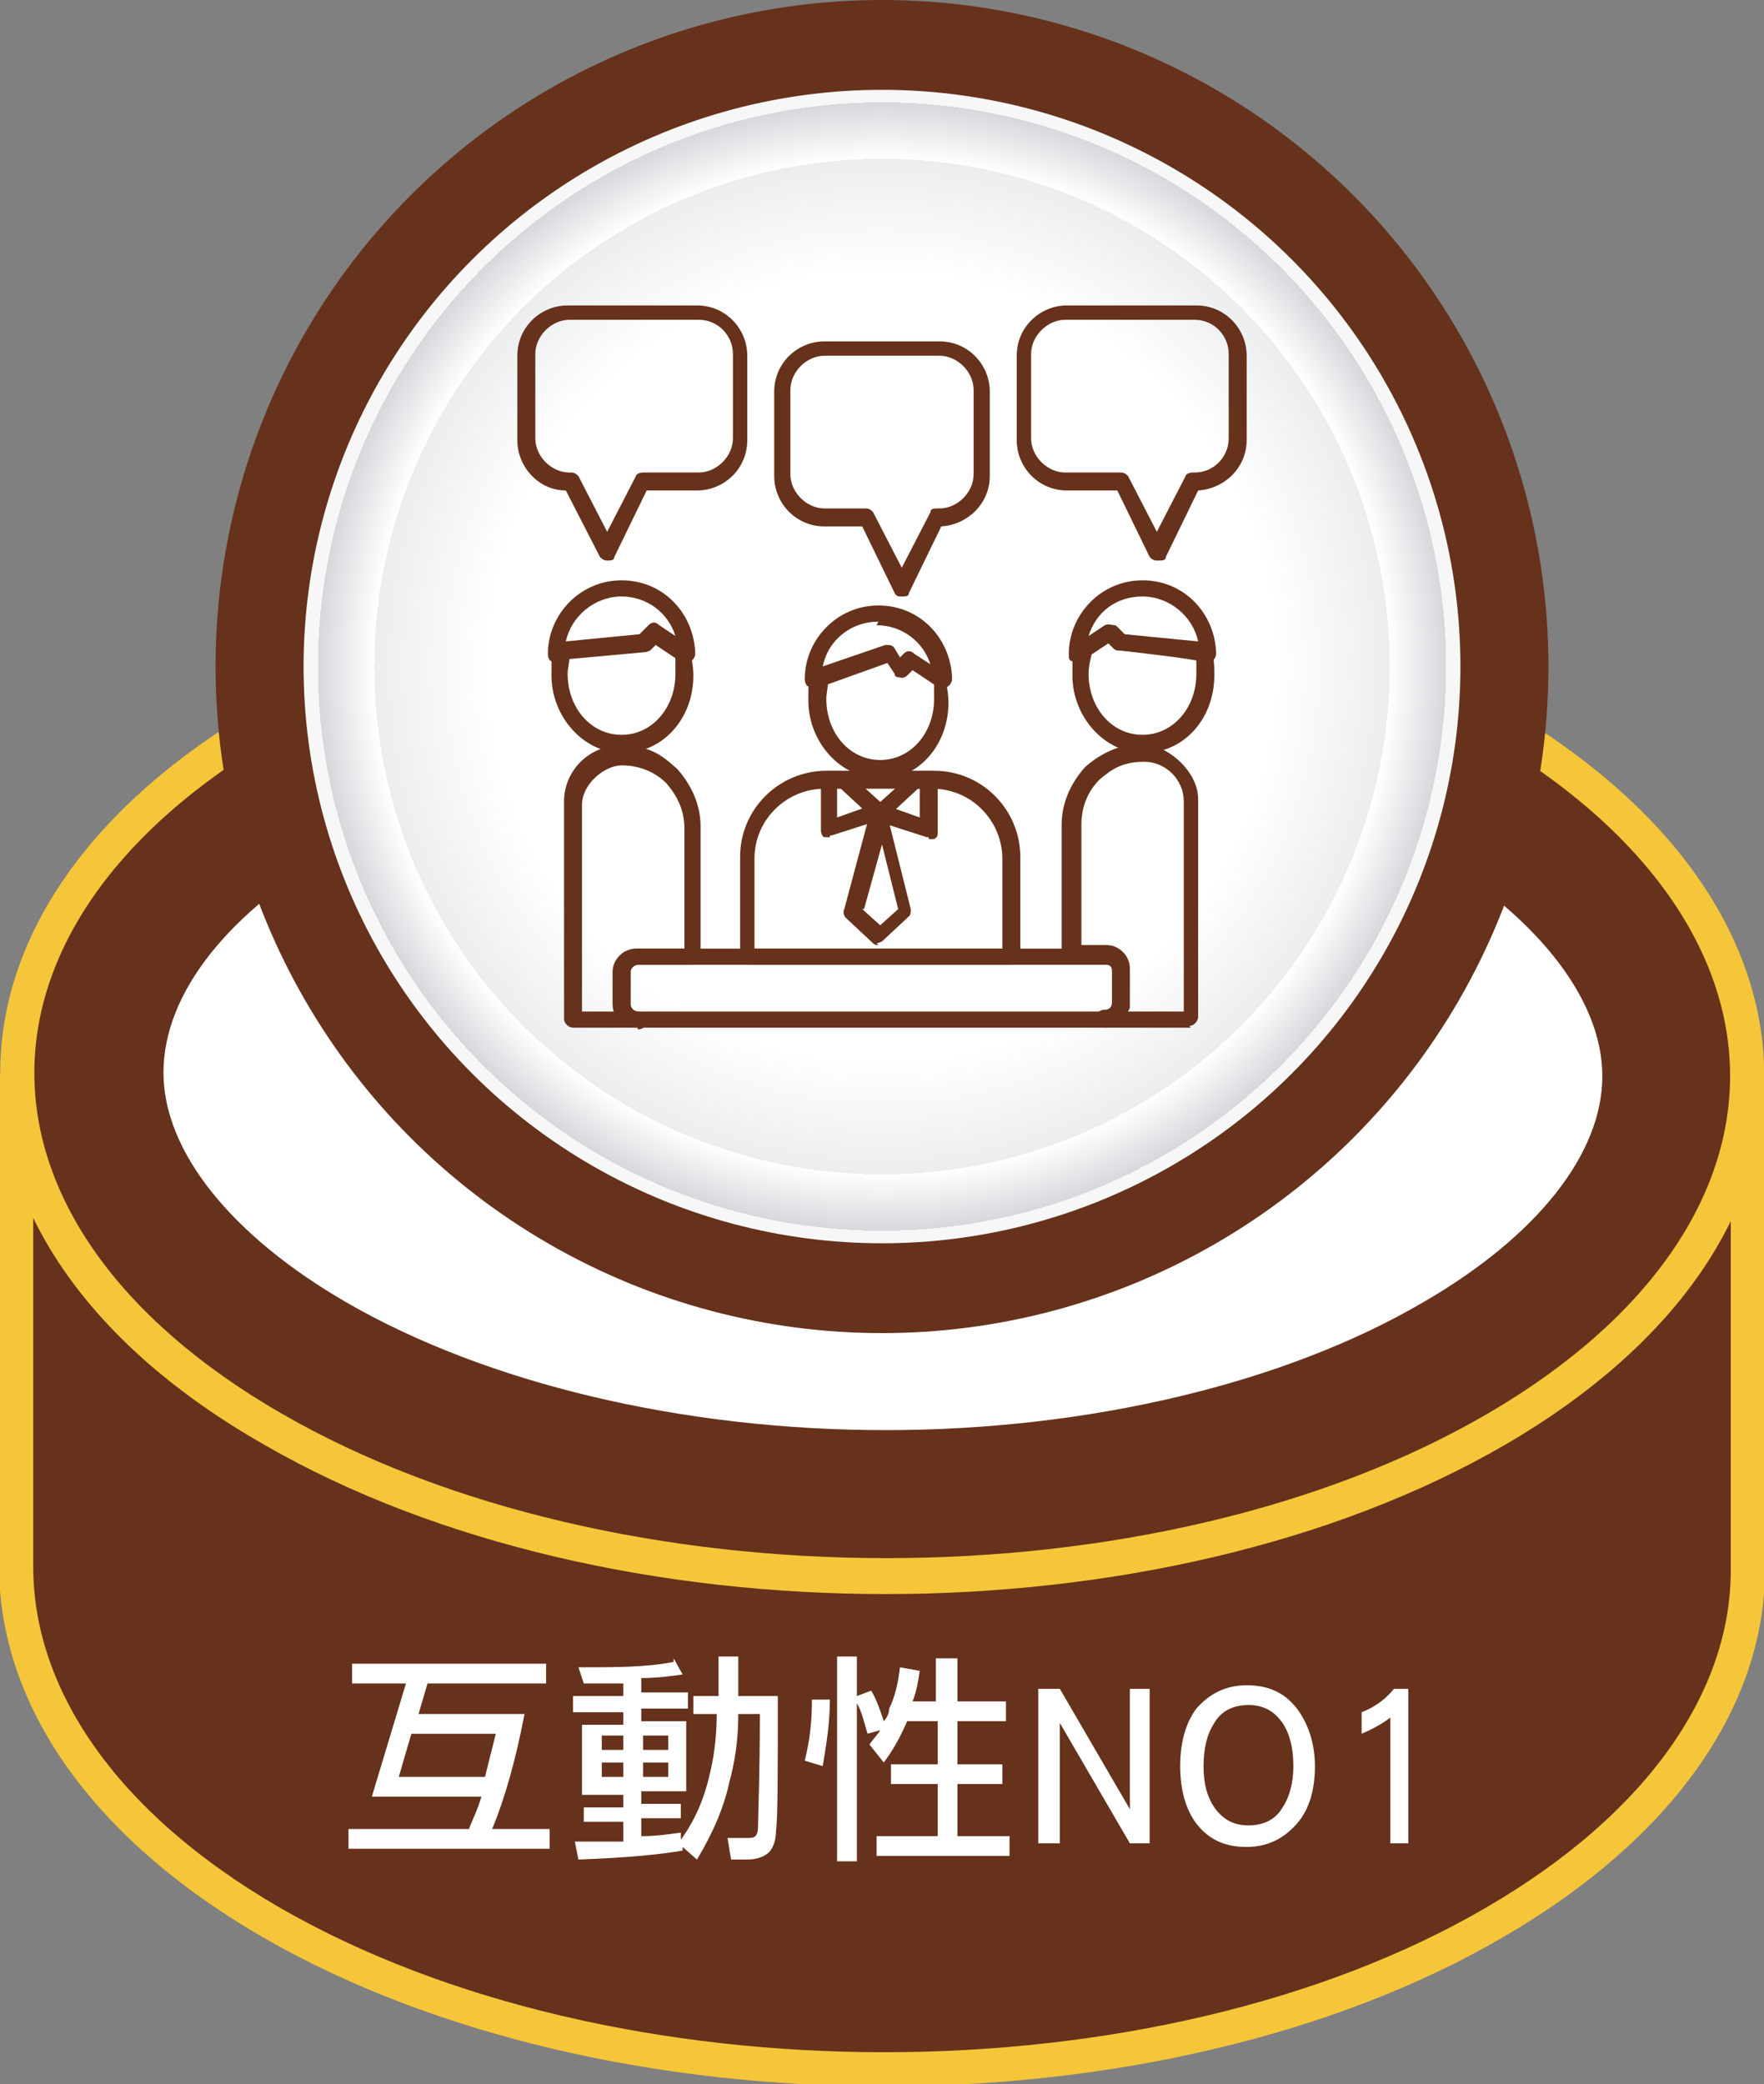 <?xml version="1.0" encoding="UTF-8"?>
<svg id="uuid-c1c769e9-2acf-4c6e-a96e-a3a6004bb058" xmlns="http://www.w3.org/2000/svg" version="1.1" xmlns:xlink="http://www.w3.org/1999/xlink" viewBox="0 0 98.2 116">
  <rect x="0" y="0" width="98.2" height="116" fill="#808080" stroke="none"/>
  <defs>
    <style>
      .cls-1, .cls-2, .cls-3 {
        stroke-width: 0px;
      }

      .cls-1, .cls-4 {
        fill: #66321b;
      }

      .cls-2 {
        fill: url(#_未命名漸層);
      }

      .cls-4 {
        stroke: #f5c63a;
        stroke-miterlimit: 10;
        stroke-width: 1.9px;
      }

      .cls-3 {
        fill: #fff;
      }
    </style>
    <radialGradient id="_未命名漸層" data-name="未命名漸層" cx="49.1" cy="37.1" fx="49.1" fy="37.1" r="31.4" gradientTransform="translate(0 0) rotate(0)" gradientUnits="userSpaceOnUse">
      <stop offset=".7" stop-color="#fff"/>
      <stop offset=".9" stop-color="#ecedef"/>
      <stop offset=".9" stop-color="#fff"/>
      <stop offset="1" stop-color="#d7d8dc"/>
      <stop offset="1" stop-color="#f7f7f8"/>
    </radialGradient>
  </defs>
  <g id="uuid-27f0644c-27c4-49ac-b849-9e6202b98952">
    <path class="cls-4" d="M97.3,60v27.4c0,7.1-4.8,14.2-14.1,19.6-18.7,10.9-49.2,10.9-68.1,0-9.5-5.5-14.2-12.7-14.2-19.8v-27.4c0,7.2,4.8,14.4,14.3,19.8,18.9,10.9,49.3,10.9,68.1,0,9.3-5.4,14-12.5,14-19.6Z"/>
    <path class="cls-4" d="M83.1,40.1c18.8,10.9,18.9,28.5.2,39.4-18.7,10.9-49.2,10.9-68.1,0-18.9-10.9-19-28.5-.2-39.4,18.7-10.9,49.2-10.9,68.1,0Z"/>
    <path class="cls-3" d="M49.3,79.6c-11.3,0-22.2-2.6-30-7.1-6.4-3.7-10.2-8.4-10.2-12.8s3.6-9,10-12.6c7.7-4.5,18.6-7.1,29.9-7.1s22.2,2.6,30,7.1c6.4,3.7,10.2,8.4,10.2,12.8,0,4.3-3.6,8.9-10,12.6-7.7,4.5-18.6,7.1-29.9,7.1Z"/>
    <ellipse class="cls-1" cx="49.1" cy="37.1" rx="37.1" ry="37.1"/>
    <ellipse class="cls-2" cx="49.1" cy="37.1" rx="32.2" ry="32.1" transform="translate(0 0) rotate(0)"/>
    <g>
      <g>
        <g>
          <path class="cls-1" d="M34.6,41.9c-2.1,0-3.9-2-3.9-4.3s0-1,.2-1.5c0-.2.2-.3.4-.3l4.3-.4.5-.5c.2-.2.4-.2.6,0l1.4.9c0,0,.2.1.2.2.2.5.3,1.1.3,1.6,0,2.4-1.7,4.3-3.9,4.3h0ZM31.7,36.6c0,.3-.1.6-.1.9,0,1.9,1.3,3.4,3,3.4s3-1.5,3-3.4,0-.8-.2-1.2l-.9-.6-.3.3c0,0-.2.1-.3.1l-4.1.4h0Z"/>
          <path class="cls-1" d="M31,36.8c0,0-.2,0-.3,0-.1,0-.2-.2-.2-.4,0-2.2,1.8-4.1,4.1-4.1s4,1.8,4.1,4c0,0,0,0,0,.1,0,.2-.2.5-.5.5h0c0,0-.2,0-.2,0l-1.5-1-.3.3c0,0-.2.1-.3.1l-4.4.4h-.3c0,.1-.1.1-.2.1h0ZM34.6,33.2c-1.5,0-2.8,1.1-3.1,2.5l4.1-.4.5-.5c.2-.2.4-.2.6,0l.9.6c-.4-1.3-1.6-2.2-3-2.2h0Z"/>
          <path class="cls-1" d="M35.5,57.2h-3.6c-.2,0-.5-.2-.5-.5v-12.1c0-1.7,1.4-3.1,3.1-3.1s2.3.5,3.2,1.3c.8.9,1.3,2,1.3,3.2v7.2c0,.2-.2.5-.5.5h-3c-.2,0-.4.2-.4.4v1.8c0,.2.2.4.4.4s.5.2.5.5-.2.5-.5.5h0ZM32.3,56.3h1.9c0-.1,0-.3,0-.4v-1.8c0-.7.6-1.3,1.3-1.3h2.6v-6.7c0-1-.4-1.8-1-2.5-.7-.7-1.6-1-2.5-1s-2.2,1-2.2,2.2v11.6h0Z"/>
        </g>
        <g>
          <path class="cls-1" d="M63.6,41.9c-2.1,0-3.9-2-3.9-4.3s0-1.1.3-1.6c0,0,0-.2.2-.2l1.4-.9c.2-.1.4,0,.6,0l.5.5,4.3.4c.2,0,.3.1.4.3.2.5.2,1,.2,1.5,0,2.4-1.7,4.3-3.9,4.3h0ZM60.8,36.3c-.1.4-.2.8-.2,1.2,0,1.9,1.3,3.4,3,3.4s3-1.5,3-3.4,0-.6-.1-.9l-4.2-.4c-.1,0-.2,0-.3-.1l-.3-.3-.9.6h0Z"/>
          <path class="cls-1" d="M67.2,36.8c0,0-.1,0-.2,0h-.3c0-.1-4.4-.6-4.4-.6-.1,0-.2,0-.3-.1l-.3-.3-1.5,1c-.1,0-.3,0-.5,0-.2,0-.2-.2-.2-.4,0-2.2,1.8-4.1,4.1-4.1s4,1.8,4.1,4c0,0,0,0,0,.1,0,.2-.2.5-.5.5h0,0ZM62.6,35.3l4.1.4c-.3-1.4-1.6-2.5-3.1-2.5s-2.6.9-3,2.2l.9-.6c.2-.1.4,0,.6,0l.5.5h0Z"/>
          <path class="cls-1" d="M66.3,57.2h-4.8c-.2,0-.5-.2-.5-.5s.2-.5.5-.5.4-.2.4-.4v-1.8c0-.2-.2-.4-.4-.4h-1.9c-.2,0-.5-.2-.5-.5v-7.2c0-1.2.5-2.3,1.3-3.2.9-.8,2-1.3,3.2-1.3s3.1,1.4,3.1,3.1v12.1c0,.2-.2.5-.5.5h0ZM62.8,56.3h3.1v-11.7c0-1.2-1-2.2-2.2-2.2s-1.8.4-2.5,1c-.7.7-1,1.6-1,2.5v6.7h1.4c.7,0,1.3.6,1.3,1.3v1.8c0,.1,0,.3,0,.4Z"/>
        </g>
        <path class="cls-1" d="M61.5,57.2h-26.1c-.7,0-1.3-.6-1.3-1.3v-1.8c0-.7.6-1.3,1.3-1.3h26.1c.7,0,1.3.6,1.3,1.3v1.8c0,.7-.6,1.3-1.3,1.3ZM35.5,53.7c-.2,0-.4.2-.4.4v1.8c0,.2.2.4.4.4h26.1c.2,0,.4-.2.4-.4v-1.8c0-.2-.2-.4-.4-.4h-26.1Z"/>
        <g>
          <path class="cls-1" d="M48.9,43.3c-2.1,0-3.9-2-3.9-4.3s0-1,.2-1.5c0-.1.2-.2.3-.3l3.8-1.3c.2,0,.4,0,.5.2l.3.5.2-.2c.2-.2.4-.2.6,0l1.4.9c0,0,.2.1.2.2.2.5.3,1.1.3,1.6,0,2.4-1.7,4.3-3.9,4.3h0ZM46.1,37.9c0,.3-.1.7-.1,1,0,1.9,1.3,3.4,3,3.4s3-1.5,3-3.4,0-.8-.2-1.2l-.9-.6-.3.3c0,0-.2.2-.4.1-.1,0-.3,0-.3-.2l-.4-.6s-3.3,1.2-3.3,1.2Z"/>
          <path class="cls-1" d="M45.3,38.2c0,0-.2,0-.3,0-.1,0-.2-.2-.2-.4,0-2.2,1.8-4.1,4.1-4.1s4,1.8,4.1,4c0,0,0,0,0,.1,0,.2-.2.5-.5.5h0c0,0-.2,0-.2,0l-1.5-1-.3.3c0,0-.2.2-.4.1-.1,0-.3,0-.3-.2l-.4-.6-3.9,1.4s0,0-.2,0h0ZM48.9,34.6c-1.5,0-2.8,1-3.1,2.5l3.5-1.2c.2,0,.4,0,.5.2l.3.5.2-.2c.2-.2.4-.2.6,0l.9.6c-.4-1.3-1.6-2.2-3-2.2h0Z"/>
          <g>
            <path class="cls-1" d="M48.9,52.6c-.1,0-.2,0-.3-.1l-1.5-1.4c-.1-.1-.2-.3-.1-.5l1.5-5.6c0-.2.2-.3.4-.3h0c.2,0,.4.1.4.3l1.4,5.6c0,.2,0,.3-.1.4l-1.5,1.4c0,0-.2.1-.3.1h0ZM48,50.6l1,.9,1-.9-.9-3.6-1,3.6h0Z"/>
            <g>
              <path class="cls-1" d="M46.2,46.6c0,0-.2,0-.3,0-.1,0-.2-.2-.2-.4v-2.7c0-.2.2-.5.5-.5h.8c.1,0,.2,0,.3.1l2,1.8c.1.1.2.3.1.4,0,.2-.2.3-.3.3l-2.8.9s0,0-.1,0h0ZM46.6,43.9v1.6l1.4-.5-1.3-1.2h-.1Z"/>
              <path class="cls-1" d="M51.7,46.6s0,0-.1,0l-2.8-.9c-.2,0-.3-.2-.3-.3,0-.2,0-.3.1-.4l2-1.8c0,0,.2-.1.3-.1h.8c.2,0,.5.2.5.5v2.7c0,.2,0,.3-.2.4,0,0-.2,0-.3,0h0ZM49.8,45l1.4.5v-1.6h-.1l-1.3,1.2h0Z"/>
            </g>
          </g>
          <path class="cls-1" d="M56.3,53.7h-14.6c-.2,0-.5-.2-.5-.5v-5.5c0-2.7,2.2-4.8,4.8-4.8h6c2.7,0,4.8,2.2,4.8,4.8v5.5c0,.2-.2.5-.5.5h0ZM42.1,52.8h13.7v-5c0-2.1-1.7-3.9-3.9-3.9h-6c-2.1,0-3.9,1.7-3.9,3.9v5Z"/>
        </g>
      </g>
      <path class="cls-1" d="M33.8,31.2c-.2,0-.3-.1-.4-.2l-1.9-3.7c-1.5,0-2.7-1.3-2.7-2.8v-4.7c0-1.6,1.3-2.8,2.8-2.8h7.2c1.6,0,2.8,1.3,2.8,2.8v4.7c0,1.6-1.3,2.8-2.8,2.8h-2.8l-1.8,3.7c0,.2-.2.2-.4.2h0ZM31.7,17.8c-1,0-1.9.9-1.9,1.9v4.7c0,1,.9,1.9,1.9,1.9h.1c.2,0,.3.1.4.2l1.6,3.1,1.6-3.1c0-.1.2-.2.4-.2h3.1c1,0,1.9-.9,1.9-1.9v-4.7c0-1-.8-1.9-1.9-1.9h-7.2,0Z"/>
      <path class="cls-1" d="M64.4,31.2c-.2,0-.3-.1-.4-.2l-1.8-3.7h-2.8c-1.6,0-2.8-1.3-2.8-2.8v-4.7c0-1.6,1.3-2.8,2.8-2.8h7.2c1.6,0,2.8,1.3,2.8,2.8v4.7c0,1.5-1.2,2.7-2.7,2.8l-1.8,3.7c0,.2-.2.2-.4.2ZM59.3,17.8c-1,0-1.9.9-1.9,1.9v4.7c0,1,.9,1.9,1.9,1.9h3.1c.2,0,.3.1.4.2l1.6,3.1,1.6-3.1c0-.1.2-.2.4-.2h.1c1.1,0,1.9-.9,1.9-1.9v-4.7c0-1-.8-1.9-1.9-1.9h-7.2,0Z"/>
      <path class="cls-1" d="M50.2,33.2c-.2,0-.3,0-.4-.2l-1.8-3.7h-2.1c-1.6,0-2.8-1.3-2.8-2.8v-4.7c0-1.6,1.3-2.8,2.8-2.8h6.4c1.6,0,2.8,1.3,2.8,2.8v4.7c0,1.5-1.2,2.7-2.7,2.8l-1.8,3.7c0,.2-.2.2-.4.2h0ZM45.9,19.8c-1,0-1.9.9-1.9,1.9v4.7c0,1,.9,1.9,1.9,1.9h2.3c.2,0,.3.1.4.2l1.6,3.1,1.6-3.1c0-.2.2-.2.4-.2h.1c1,0,1.9-.9,1.9-1.9v-4.7c0-1-.9-1.9-1.9-1.9h-6.4,0Z"/>
    </g>
    <g>
      <path class="cls-3" d="M19.4,92.6h11v1.1h-6.6l-.5,1.7h5.9c-.5,2.6-1.1,4.7-1.8,6.4h3.2v1.1h-11.2v-1.1h6.7c.2-.5.5-1.1.7-1.8h-6.1l1.9-6.3h-3v-1.1h0ZM27,98.9c.2-.8.4-1.6.6-2.4h-4.7l-.7,2.4h4.8Z"/>
      <path class="cls-3" d="M37.5,92.3l.5.9c-.7.1-1.5.2-2.3.2v.8h2.6v.9h-2.6v.7h2.5v3.9h-2.5v.7h2.2v.8h-2.2v1c.8,0,1.5-.1,2.2-.2v.4c.8-1.1,1.3-2.3,1.6-3.6.2-.8.4-2,.4-3.4h-1.3v-1h1.4v-2.2h1.1v2.2h2.2c0,4.2,0,6.8-.1,7.5,0,.6-.2,1-.4,1.2-.2.2-.6.4-1.2.4s-.6,0-.9,0l-.2-1.2c.4,0,.8,0,1.2,0s.5-.2.5-.7c0-.6.1-2.7.1-6.2h-1.2c0,1.5-.2,2.7-.5,3.8-.3,1.4-.9,2.8-1.8,4.3l-.8-.7v.2c-1.1.2-3,.4-5.8.5l-.2-1c1,0,1.9,0,2.7,0v-1.1h-2.2v-.8h2.2v-.7h-2.3v-3.9h2.3v-.7h-2.8v-.9h2.8v-.7c-.7,0-1.4,0-2.2,0l-.3-.9c2.1,0,3.8,0,5.3-.3h0ZM33.5,97.4h1.2v-.8h-1.2v.8ZM34.7,98.9v-.8h-1.2v.8h1.2ZM35.8,96.6v.8h1.4v-.8h-1.4ZM37.2,98.9v-.8h-1.4v.8h1.4Z"/>
      <path class="cls-3" d="M45.2,94.6h1c0,1.3-.2,2.5-.4,3.7l-1-.3c.3-1.2.4-2.3.4-3.4ZM46.6,92.2h1.1v2.2l.8-.3c.3.5.5,1.1.7,1.7.2-.2.3-.5.3-.7.3-.6.5-1.4.6-2.3l1.1.2c-.1.7-.2,1.2-.4,1.7h1.3v-2.4h1.2v2.4h2.7v1.1h-2.7v2.4h2.5v1.1h-2.5v2.9h2.9v1.1h-7.4v-1.1h3.4v-2.9h-2.6v-1.1h2.6v-2.4h-1.7c-.3.7-.7,1.5-1.3,2.3l-.8-1c.2-.3.5-.6.6-.8l-.7.2c-.2-.6-.3-1.2-.6-1.7v8.8h-1.1v-11.2h0Z"/>
      <path class="cls-3" d="M64.1,102.6h-1.2l-3.9-6.7v6.7h-1.2v-8.6h1.2l3.9,6.7v-6.7h1.1v8.6Z"/>
      <path class="cls-3" d="M73.2,98.3c0,1.3-.3,2.4-1,3.2-.7.8-1.6,1.3-2.8,1.3s-2.1-.4-2.8-1.3c-.6-.8-.9-1.9-.9-3.2s.3-2.4.9-3.2c.7-.8,1.6-1.3,2.8-1.3s2.1.4,2.8,1.3c.6.8,1,1.9,1,3.2ZM72,98.3c0-1-.2-1.8-.6-2.4-.5-.7-1.1-1-1.9-1s-1.5.3-1.9,1c-.4.6-.6,1.4-.6,2.4s.2,1.7.6,2.3c.5.7,1.1,1,1.9,1s1.5-.3,1.9-1c.4-.6.6-1.4.6-2.3h0Z"/>
      <path class="cls-3" d="M78.5,102.6h-1.1v-7c-.4.3-.9.6-1.6.9v-1.2c.8-.3,1.4-.8,1.8-1.3h.8v8.6h0Z"/>
    </g>
  </g>
</svg>